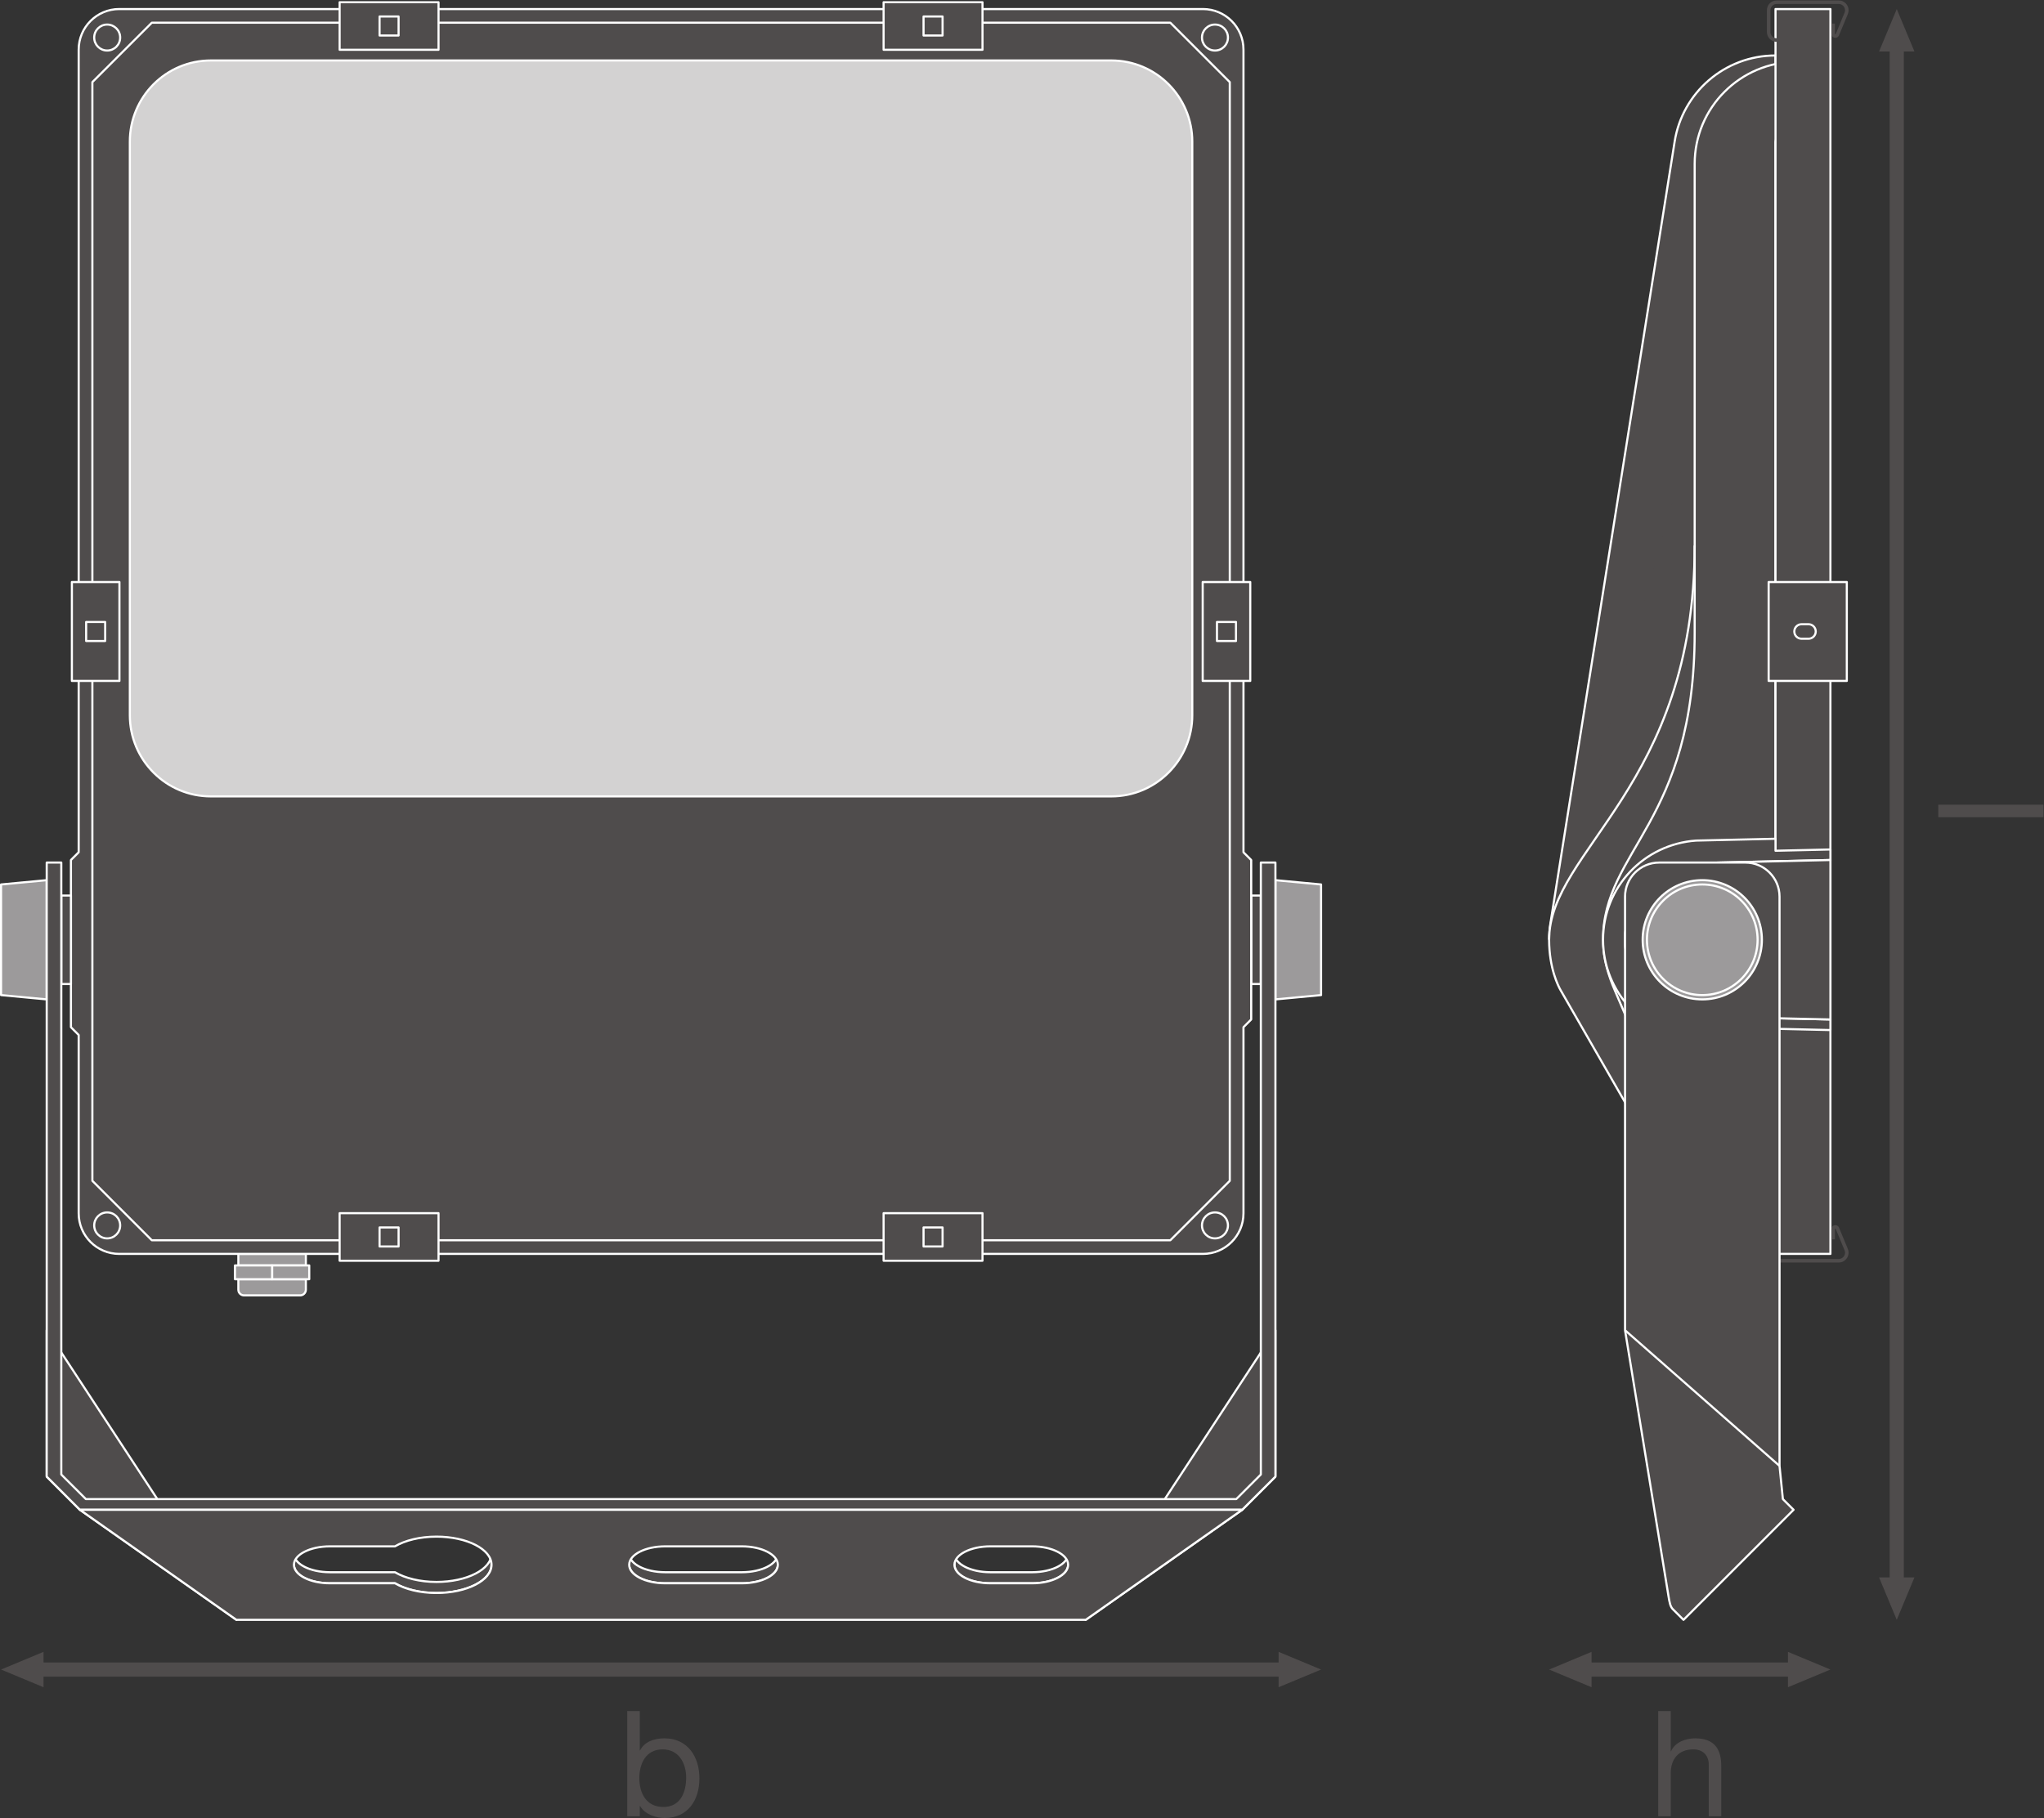 <?xml version="1.0" encoding="UTF-8" standalone="no"?>
<svg
   xmlns:dc="http://purl.org/dc/elements/1.1/"
   xmlns:cc="http://creativecommons.org/ns#"
   xmlns:rdf="http://www.w3.org/1999/02/22-rdf-syntax-ns#"
   xmlns:svg="http://www.w3.org/2000/svg"
   xmlns="http://www.w3.org/2000/svg"
   viewBox="0 0 545.533 485.307"
   height="485.307"
   width="545.533"
   xml:space="preserve"
   id="svg2"
   version="1.1"><rect x="0" y="0" width="545.533" height="485.307" fill="#333333" stroke="none"/><defs
     id="defs6" /><g
     transform="matrix(1.333,0,0,-1.333,0,485.307)"
     id="g10"><g
       transform="scale(0.1)"
       id="g12"><path
         id="path14"
         style="fill:#4f4c4c;fill-opacity:1;fill-rule:nonzero;stroke:none"
         d="M 87.156,261.879 2.125,297.309 87.156,332.738 Z" /><path
         id="path16"
         style="fill:#4f4c4c;fill-opacity:1;fill-rule:nonzero;stroke:none"
         d="m 2560.03,261.879 85.04,35.43 -85.04,35.429 z" /><path
         id="path18"
         style="fill:none;stroke:#4f4c4c;stroke-width:28.347;stroke-linecap:butt;stroke-linejoin:round;stroke-miterlimit:3.864;stroke-dasharray:none;stroke-opacity:1"
         d="M 2579.48,297.309 H 67.684" /><path
         id="path20"
         style="fill:#4f4c4c;fill-opacity:1;fill-rule:nonzero;stroke:none"
         d="m 3186.68,261.879 -85.03,35.43 85.03,35.429 z" /><path
         id="path22"
         style="fill:#4f4c4c;fill-opacity:1;fill-rule:nonzero;stroke:none"
         d="m 3579.85,261.879 85.04,35.43 -85.04,35.429 z" /><path
         id="path24"
         style="fill:none;stroke:#4f4c4c;stroke-width:28.347;stroke-linecap:butt;stroke-linejoin:round;stroke-miterlimit:3.864;stroke-dasharray:none;stroke-opacity:1"
         d="M 3599.3,297.309 H 3167.2" /><path
         id="path26"
         style="fill:#4f4c4c;fill-opacity:1;fill-rule:nonzero;stroke:none"
         d="m 3833.13,481.871 -35.43,-85.031 -35.43,85.031 h 70.86 v 0 0" /><path
         id="path28"
         style="fill:#4f4c4c;fill-opacity:1;fill-rule:nonzero;stroke:none"
         d="m 3833.13,3537.55 -35.43,85.04 -35.43,-85.04 h 70.86 v 0 0" /><path
         id="path30"
         style="fill:none;stroke:#4f4c4c;stroke-width:28.347;stroke-linecap:butt;stroke-linejoin:round;stroke-miterlimit:3.864;stroke-dasharray:none;stroke-opacity:1"
         d="M 3797.7,3557 V 462.391" /><path
         id="path32"
         style="fill:#4f4c4c;fill-opacity:1;fill-rule:nonzero;stroke:none"
         d="m 3554.95,1219.27 c 0,0 -127.57,0 -147.24,0 -19.67,0 -32.37,2.3 -41.27,17.76 l -241.82,420.81 c -4.53,7.87 -22.97,43.8 -22.97,100.92 0,10.75 0.83,21.31 2.44,31.6 l 248.85,1566.46 c 15.2,97.85 99.84,172.79 202.01,172.79 V 1219.27" /><path
         id="path34"
         style="fill:none;stroke:#ffffff;stroke-width:4.252;stroke-linecap:butt;stroke-linejoin:round;stroke-miterlimit:10;stroke-dasharray:none;stroke-opacity:1"
         d="m 3554.95,1219.27 c 0,0 -127.57,0 -147.24,0 -19.67,0 -32.37,2.3 -41.27,17.76 l -241.82,420.81 c -4.53,7.87 -22.97,43.8 -22.97,100.92 0,10.75 0.83,21.31 2.44,31.6 l 248.85,1566.46 c 15.2,97.85 99.84,172.79 202.01,172.79 z" /><path
         id="path36"
         style="fill:#4f4c4c;fill-opacity:1;fill-rule:nonzero;stroke:none"
         d="m 3597.56,3516.94 c -112.94,0 -204.46,-91.55 -204.46,-204.4 0,0 0,-510.33 0,-764.21 0,-482.37 -291.45,-609.32 -291.45,-789.57" /><path
         id="path38"
         style="fill:none;stroke:#ffffff;stroke-width:4.252;stroke-linecap:butt;stroke-linejoin:round;stroke-miterlimit:10;stroke-dasharray:none;stroke-opacity:1"
         d="m 3597.56,3516.94 c -112.94,0 -204.46,-91.55 -204.46,-204.4 0,0 0,-510.33 0,-764.21 0,-482.37 -291.45,-609.32 -291.45,-789.57" /><path
         id="path40"
         style="fill:#4f4c4c;fill-opacity:1;fill-rule:nonzero;stroke:none"
         d="M 3356.41,1197.58 H 3531 v 74.36 h -174.59 v -74.36" /><path
         id="path42"
         style="fill:none;stroke:#ffffff;stroke-width:4.252;stroke-linecap:butt;stroke-linejoin:round;stroke-miterlimit:10;stroke-dasharray:none;stroke-opacity:1"
         d="M 3356.41,1197.58 H 3531 v 74.36 h -174.59 z" /><path
         id="path44"
         style="fill:#4f4c4c;fill-opacity:1;fill-rule:nonzero;stroke:none"
         d="m 3664.89,1129.66 h -109.94 v 2492.93 h 109.94 V 1129.66" /><path
         id="path46"
         style="fill:none;stroke:#ffffff;stroke-width:4.252;stroke-linecap:butt;stroke-linejoin:round;stroke-miterlimit:10;stroke-dasharray:none;stroke-opacity:1"
         d="m 3664.89,1129.66 h -109.94 v 2492.93 h 109.94 z" /><path
         id="path48"
         style="fill:#4f4c4c;fill-opacity:1;fill-rule:nonzero;stroke:none"
         d="m 3511.31,1106.6 h -135.2 v 31.68 h 135.2 v -31.68" /><path
         id="path50"
         style="fill:none;stroke:#ffffff;stroke-width:4.252;stroke-linecap:butt;stroke-linejoin:round;stroke-miterlimit:10;stroke-dasharray:none;stroke-opacity:1"
         d="m 3511.31,1106.6 h -135.2 v 31.68 h 135.2 z" /><path
         id="path52"
         style="fill:#4f4c4c;fill-opacity:1;fill-rule:nonzero;stroke:none"
         d="m 3504.55,1138.28 h -121.68 v 31.69 h 121.68 v -31.69" /><path
         id="path54"
         style="fill:none;stroke:#ffffff;stroke-width:4.252;stroke-linecap:butt;stroke-linejoin:round;stroke-miterlimit:10;stroke-dasharray:none;stroke-opacity:1"
         d="m 3504.55,1138.28 h -121.68 v 31.69 h 121.68 z" /><path
         id="path56"
         style="fill:#4f4c4c;fill-opacity:1;fill-rule:nonzero;stroke:none"
         d="m 3511.31,1078.99 v -20.95 c 0,-6.3 -5.12,-11.42 -11.43,-11.42 h -112.34 c -6.31,0 -11.43,5.12 -11.43,11.42 v 20.95 h 135.2" /><path
         id="path58"
         style="fill:none;stroke:#ffffff;stroke-width:4.252;stroke-linecap:butt;stroke-linejoin:round;stroke-miterlimit:10;stroke-dasharray:none;stroke-opacity:1"
         d="m 3511.31,1078.99 v -20.95 c 0,-6.3 -5.12,-11.42 -11.43,-11.42 h -112.34 c -6.31,0 -11.43,5.12 -11.43,11.42 v 20.95 z" /><path
         id="path60"
         style="fill:#4f4c4c;fill-opacity:1;fill-rule:nonzero;stroke:none"
         d="m 3518.06,1106.6 h -74.35 v -27.61 h 74.35 v 27.61" /><path
         id="path62"
         style="fill:none;stroke:#ffffff;stroke-width:4.252;stroke-linecap:butt;stroke-linejoin:round;stroke-miterlimit:10;stroke-dasharray:none;stroke-opacity:1"
         d="m 3518.06,1106.6 h -74.35 v -27.61 h 74.35 z" /><path
         id="path64"
         style="fill:#4f4c4c;fill-opacity:1;fill-rule:nonzero;stroke:none"
         d="m 3369.36,1078.99 h 74.35 v 27.61 h -74.35 v -27.61" /><path
         id="path66"
         style="fill:none;stroke:#ffffff;stroke-width:4.252;stroke-linecap:butt;stroke-linejoin:round;stroke-miterlimit:10;stroke-dasharray:none;stroke-opacity:1"
         d="m 3369.36,1078.99 h 74.35 v 27.61 h -74.35 z" /><path
         id="path68"
         style="fill:#4f4c4c;fill-opacity:1;fill-rule:nonzero;stroke:none"
         d="m 3518.06,1197.58 h -74.35 v -27.61 h 74.35 v 27.61" /><path
         id="path70"
         style="fill:none;stroke:#ffffff;stroke-width:4.252;stroke-linecap:butt;stroke-linejoin:round;stroke-miterlimit:10;stroke-dasharray:none;stroke-opacity:1"
         d="m 3518.06,1197.58 h -74.35 v -27.61 h 74.35 z" /><path
         id="path72"
         style="fill:#4f4c4c;fill-opacity:1;fill-rule:nonzero;stroke:none"
         d="m 3369.36,1169.97 h 74.35 v 27.61 h -74.35 v -27.61" /><path
         id="path74"
         style="fill:none;stroke:#ffffff;stroke-width:4.252;stroke-linecap:butt;stroke-linejoin:round;stroke-miterlimit:10;stroke-dasharray:none;stroke-opacity:1"
         d="m 3369.36,1169.97 h 74.35 v 27.61 h -74.35 z" /><path
         id="path76"
         style="fill:#4f4c4c;fill-opacity:1;fill-rule:nonzero;stroke:none"
         d="m 3541.21,2475.14 v -198.03 h 156.49 v 198.03 h -156.49" /><path
         id="path78"
         style="fill:none;stroke:#ffffff;stroke-width:4.252;stroke-linecap:butt;stroke-linejoin:round;stroke-miterlimit:10;stroke-dasharray:none;stroke-opacity:1"
         d="m 3541.21,2475.14 v -198.03 h 156.49 v 198.03 z" /><path
         id="path80"
         style="fill:#4f4c4c;fill-opacity:1;fill-rule:nonzero;stroke:none"
         d="m 3620.94,2361.58 c 8.03,0 14.56,6.51 14.56,14.55 0,8.03 -6.53,14.52 -14.56,14.52 h -13.8 c -8.03,0 -14.55,-6.49 -14.55,-14.52 0,-8.04 6.52,-14.55 14.55,-14.55 h 13.8" /><path
         id="path82"
         style="fill:none;stroke:#ffffff;stroke-width:4.252;stroke-linecap:butt;stroke-linejoin:round;stroke-miterlimit:10;stroke-dasharray:none;stroke-opacity:1"
         d="m 3620.94,2361.58 c 8.03,0 14.56,6.51 14.56,14.55 0,8.03 -6.53,14.52 -14.56,14.52 h -13.8 c -8.03,0 -14.55,-6.49 -14.55,-14.52 0,-8.04 6.52,-14.55 14.55,-14.55 z" /><path
         id="path84"
         style="fill:none;stroke:#4f4c4c;stroke-width:7.087;stroke-linecap:butt;stroke-linejoin:round;stroke-miterlimit:3.864;stroke-dasharray:none;stroke-opacity:1"
         d="m 3557.39,3560.46 c -8.93,0 -16.18,7.27 -16.18,16.19 v 43.47 c 0,8.93 7.25,16.19 16.18,16.19 h 124.13 c 8.93,0 16.18,-7.26 16.18,-16.19 0,-2.23 -0.45,-4.37 -1.28,-6.31 l -17.67,-42.66 c -0.21,-0.51 -0.53,-0.98 -0.92,-1.4 -0.42,-0.39 -0.89,-0.71 -1.4,-0.92 -0.53,-0.21 -1.1,-0.33 -1.7,-0.33 -2.44,0 -4.4,1.96 -4.4,4.34 v 20.57" /><path
         id="path86"
         style="fill:none;stroke:#4f4c4c;stroke-width:7.087;stroke-linecap:butt;stroke-linejoin:round;stroke-miterlimit:3.864;stroke-dasharray:none;stroke-opacity:1"
         d="m 3557.39,1191.78 c -8.93,0 -16.18,-7.26 -16.18,-16.18 v -43.47 c 0,-8.92 7.25,-16.19 16.18,-16.19 h 124.13 c 8.93,0 16.18,7.27 16.18,16.19 0,2.23 -0.45,4.37 -1.28,6.31 l -17.67,42.66 c -0.21,0.5 -0.53,0.98 -0.92,1.4 -0.42,0.38 -0.89,0.72 -1.4,0.92 -0.53,0.21 -1.1,0.32 -1.7,0.32 -2.44,0 -4.4,-1.95 -4.4,-4.33 v -20.57" /><path
         id="path88"
         style="fill:#4f4c4c;fill-opacity:1;fill-rule:nonzero;stroke:none"
         d="m 3554.95,1276.37 c 0,0 -117.04,8.62 -142.18,10.15 -25.15,1.54 -34.28,30.48 -34.28,30.48 l -145.34,340.55 c -11.86,27.79 -23.5,62.18 -23.5,101.21 0,180.25 183.45,234.21 183.45,615.04 v 174.53" /><path
         id="path90"
         style="fill:none;stroke:#ffffff;stroke-width:4.252;stroke-linecap:butt;stroke-linejoin:round;stroke-miterlimit:10;stroke-dasharray:none;stroke-opacity:1"
         d="m 3554.95,1276.37 c 0,0 -117.04,8.62 -142.18,10.15 -25.15,1.54 -34.28,30.48 -34.28,30.48 l -145.34,340.55 c -11.86,27.79 -23.5,62.18 -23.5,101.21 0,180.25 183.45,234.21 183.45,615.04 v 174.53" /><path
         id="path92"
         style="fill:#4f4c4c;fill-opacity:1;fill-rule:nonzero;stroke:none"
         d="m 3664.89,1599.15 v -21.22 l -109.94,2.53 v -23.91 l -159.14,3.66 v -0.1 c -103.9,7.3 -186.16,92.95 -186.16,198.69 0,105.62 82.26,191.24 186.16,198.57 l 159.14,3.65 v -24.01 l 109.94,2.53 v -21.09 l -267.32,-6.16 c -80.31,-5.66 -143.89,-71.86 -143.89,-153.49 0,-81.73 63.58,-147.93 143.89,-153.55 l 267.32,-6.1" /><path
         id="path94"
         style="fill:none;stroke:#ffffff;stroke-width:4.252;stroke-linecap:butt;stroke-linejoin:round;stroke-miterlimit:10;stroke-dasharray:none;stroke-opacity:1"
         d="m 3664.89,1599.15 v -21.22 l -109.94,2.53 v -23.91 l -159.14,3.66 v -0.1 c -103.9,7.3 -186.16,92.95 -186.16,198.69 0,105.62 82.26,191.24 186.16,198.57 l 159.14,3.65 v -24.01 l 109.94,2.53 v -21.09 l -267.32,-6.16 c -80.31,-5.66 -143.89,-71.86 -143.89,-153.49 0,-81.73 63.58,-147.93 143.89,-153.55 z" /><path
         id="path96"
         style="fill:#4f4c4c;fill-opacity:1;fill-rule:nonzero;stroke:none"
         d="m 3664.89,1918.45 -267.32,-6.16 c -80.31,-5.66 -143.89,-71.86 -143.89,-153.49 0,-81.73 63.58,-147.93 143.89,-153.55 l 267.32,-6.1 v 319.3" /><path
         id="path98"
         style="fill:none;stroke:#ffffff;stroke-width:4.252;stroke-linecap:butt;stroke-linejoin:round;stroke-miterlimit:10;stroke-dasharray:none;stroke-opacity:1"
         d="m 3664.89,1918.45 -267.32,-6.16 c -80.31,-5.66 -143.89,-71.86 -143.89,-153.49 0,-81.73 63.58,-147.93 143.89,-153.55 l 267.32,-6.1 z" /><path
         id="path100"
         style="fill:#4f4c4c;fill-opacity:1;fill-rule:nonzero;stroke:none"
         d="m 3569.71,638.66 21.42,-21.422 -220.4,-220.398 c 0,0 -16.19,16.18 -21.43,21.41 -5.23,5.238 -6.66,14.281 -8.56,25.711 -1.91,11.418 -87.06,532.828 -87.06,532.828 v 868.321 c 0,37.67 30.58,68.25 68.31,68.25 h 172.68 c 37.73,0 68.32,-30.58 68.32,-68.25 V 705.129 l 6.72,-66.469" /><path
         id="path102"
         style="fill:none;stroke:#ffffff;stroke-width:4.252;stroke-linecap:butt;stroke-linejoin:round;stroke-miterlimit:10;stroke-dasharray:none;stroke-opacity:1"
         d="m 3569.71,638.66 21.42,-21.422 -220.4,-220.398 c 0,0 -16.19,16.18 -21.43,21.41 -5.23,5.238 -6.66,14.281 -8.56,25.711 -1.91,11.418 -87.06,532.828 -87.06,532.828 v 868.321 c 0,37.67 30.58,68.25 68.31,68.25 h 172.68 c 37.73,0 68.32,-30.58 68.32,-68.25 V 705.129 Z" /><path
         id="path104"
         style="fill:#9c9a9b;fill-opacity:1;fill-rule:nonzero;stroke:none"
         d="m 3288.94,1758.76 c 0,-65.98 53.43,-119.42 119.4,-119.42 65.9,0 119.33,53.44 119.33,119.42 0,65.91 -53.43,119.34 -119.33,119.34 -65.97,0 -119.4,-53.43 -119.4,-119.34" /><path
         id="path106"
         style="fill:none;stroke:#ffffff;stroke-width:4.252;stroke-linecap:butt;stroke-linejoin:round;stroke-miterlimit:10;stroke-dasharray:none;stroke-opacity:1"
         d="m 3288.94,1758.76 c 0,-65.98 53.43,-119.42 119.4,-119.42 65.9,0 119.33,53.44 119.33,119.42 0,65.91 -53.43,119.34 -119.33,119.34 -65.97,0 -119.4,-53.43 -119.4,-119.34 z" /><path
         id="path108"
         style="fill:#9c9a9b;fill-opacity:1;fill-rule:nonzero;stroke:none"
         d="m 3297.54,1758.76 c 0,-61.22 49.6,-110.82 110.8,-110.82 61.13,0 110.73,49.6 110.73,110.82 0,61.15 -49.6,110.74 -110.73,110.74 -61.2,0 -110.8,-49.59 -110.8,-110.74" /><path
         id="path110"
         style="fill:none;stroke:#ffffff;stroke-width:4.252;stroke-linecap:butt;stroke-linejoin:round;stroke-miterlimit:10;stroke-dasharray:none;stroke-opacity:1"
         d="m 3297.54,1758.76 c 0,-61.22 49.6,-110.82 110.8,-110.82 61.13,0 110.73,49.6 110.73,110.82 0,61.15 -49.6,110.74 -110.73,110.74 -61.2,0 -110.8,-49.59 -110.8,-110.74 z" /><path
         id="path112"
         style="fill:#4f4c4c;fill-opacity:1;fill-rule:nonzero;stroke:none"
         d="m 3253.68,976.789 309.31,-271.66" /><path
         id="path114"
         style="fill:none;stroke:#ffffff;stroke-width:4.252;stroke-linecap:butt;stroke-linejoin:round;stroke-miterlimit:10;stroke-dasharray:none;stroke-opacity:1"
         d="m 3253.68,976.789 309.31,-271.66" /><path
         id="path116"
         style="fill:#4f4c4c;fill-opacity:1;fill-rule:nonzero;stroke:none"
         d="m 2505.17,1847.31 v -177.2 h 19.31 v 177.2 h -19.31" /><path
         id="path118"
         style="fill:none;stroke:#ffffff;stroke-width:4.252;stroke-linecap:butt;stroke-linejoin:round;stroke-miterlimit:10;stroke-dasharray:none;stroke-opacity:1"
         d="m 2505.17,1847.31 v -177.2 h 19.31 v 177.2 z" /><path
         id="path120"
         style="fill:#9c9a9b;fill-opacity:1;fill-rule:nonzero;stroke:none"
         d="M 612.398,1106.6 H 477.211 v 23.06 h 135.187 v -23.06" /><path
         id="path122"
         style="fill:none;stroke:#ffffff;stroke-width:4.252;stroke-linecap:butt;stroke-linejoin:round;stroke-miterlimit:10;stroke-dasharray:none;stroke-opacity:1"
         d="M 612.398,1106.6 H 477.211 v 23.06 h 135.187 z" /><path
         id="path124"
         style="fill:#4f4c4c;fill-opacity:1;fill-rule:nonzero;stroke:none"
         d="m 2505.17,1918.45 -15.47,15.47 v 1607.42 c 0,44.86 -36.38,81.25 -81.26,81.25 H 238.773 c -44.863,0 -81.25,-36.39 -81.25,-81.25 V 1933.95 l -15.503,-15.5 v -334.86 l 15.503,-15.5 v -357.18 c 0,-44.86 36.387,-81.25 81.25,-81.25 H 2408.44 c 44.88,0 81.26,36.39 81.26,81.25 v 372.76 l 15.47,15.48 v 319.3" /><path
         id="path126"
         style="fill:none;stroke:#ffffff;stroke-width:4.252;stroke-linecap:butt;stroke-linejoin:round;stroke-miterlimit:10;stroke-dasharray:none;stroke-opacity:1"
         d="m 2505.17,1918.45 -15.47,15.47 v 1607.42 c 0,44.86 -36.38,81.25 -81.26,81.25 H 238.773 c -44.863,0 -81.25,-36.39 -81.25,-81.25 V 1933.95 l -15.503,-15.5 v -334.86 l 15.503,-15.5 v -357.18 c 0,-44.86 36.387,-81.25 81.25,-81.25 H 2408.44 c 44.88,0 81.26,36.39 81.26,81.25 v 372.76 l 15.47,15.48 z" /><path
         id="path128"
         style="fill:#4f4c4c;fill-opacity:1;fill-rule:nonzero;stroke:none"
         d="m 240.59,3565.53 c 0,14.34 -11.637,26 -26.031,26 -14.34,0 -25.95,-11.66 -25.95,-26 0,-14.4 11.61,-26.01 25.95,-26.01 14.394,0 26.031,11.61 26.031,26.01" /><path
         id="path130"
         style="fill:none;stroke:#ffffff;stroke-width:4.252;stroke-linecap:butt;stroke-linejoin:round;stroke-miterlimit:10;stroke-dasharray:none;stroke-opacity:1"
         d="m 240.59,3565.53 c 0,14.34 -11.637,26 -26.031,26 -14.34,0 -25.95,-11.66 -25.95,-26 0,-14.4 11.61,-26.01 25.95,-26.01 14.394,0 26.031,11.61 26.031,26.01 z" /><path
         id="path132"
         style="fill:#4f4c4c;fill-opacity:1;fill-rule:nonzero;stroke:none"
         d="m 2406.63,3565.53 c 0,14.34 11.64,26 26.03,26 14.35,0 25.95,-11.66 25.95,-26 0,-14.4 -11.6,-26.01 -25.95,-26.01 -14.39,0 -26.03,11.61 -26.03,26.01" /><path
         id="path134"
         style="fill:none;stroke:#ffffff;stroke-width:4.252;stroke-linecap:butt;stroke-linejoin:round;stroke-miterlimit:10;stroke-dasharray:none;stroke-opacity:1"
         d="m 2406.63,3565.53 c 0,14.34 11.64,26 26.03,26 14.35,0 25.95,-11.66 25.95,-26 0,-14.4 -11.6,-26.01 -25.95,-26.01 -14.39,0 -26.03,11.61 -26.03,26.01 z" /><path
         id="path136"
         style="fill:#4f4c4c;fill-opacity:1;fill-rule:nonzero;stroke:none"
         d="m 240.59,1186.72 c 0,-14.33 -11.637,-25.99 -26.031,-25.99 -14.34,0 -25.95,11.66 -25.95,25.99 0,14.41 11.61,26.01 25.95,26.01 14.394,0 26.031,-11.6 26.031,-26.01" /><path
         id="path138"
         style="fill:none;stroke:#ffffff;stroke-width:4.252;stroke-linecap:butt;stroke-linejoin:round;stroke-miterlimit:10;stroke-dasharray:none;stroke-opacity:1"
         d="m 240.59,1186.72 c 0,-14.33 -11.637,-25.99 -26.031,-25.99 -14.34,0 -25.95,11.66 -25.95,25.99 0,14.41 11.61,26.01 25.95,26.01 14.394,0 26.031,-11.6 26.031,-26.01 z" /><path
         id="path140"
         style="fill:#4f4c4c;fill-opacity:1;fill-rule:nonzero;stroke:none"
         d="m 2406.63,1186.72 c 0,-14.33 11.64,-25.99 26.03,-25.99 14.35,0 25.95,11.66 25.95,25.99 0,14.41 -11.6,26.01 -25.95,26.01 -14.39,0 -26.03,-11.6 -26.03,-26.01" /><path
         id="path142"
         style="fill:none;stroke:#ffffff;stroke-width:4.252;stroke-linecap:butt;stroke-linejoin:round;stroke-miterlimit:10;stroke-dasharray:none;stroke-opacity:1"
         d="m 2406.63,1186.72 c 0,-14.33 11.64,-25.99 26.03,-25.99 14.35,0 25.95,11.66 25.95,25.99 0,14.41 -11.6,26.01 -25.95,26.01 -14.39,0 -26.03,-11.6 -26.03,-26.01 z" /><path
         id="path144"
         style="fill:#4f4c4c;fill-opacity:1;fill-rule:nonzero;stroke:none"
         d="M 184.953,1275.98 303.934,1157.03 H 2343.29 l 118.98,118.95 v 2200.29 l -118.98,118.95 H 303.934 L 184.953,3476.27 V 1275.98" /><path
         id="path146"
         style="fill:none;stroke:#ffffff;stroke-width:4.252;stroke-linecap:butt;stroke-linejoin:round;stroke-miterlimit:10;stroke-dasharray:none;stroke-opacity:1"
         d="M 184.953,1275.98 303.934,1157.03 H 2343.29 l 118.98,118.95 v 2200.29 l -118.98,118.95 H 303.934 L 184.953,3476.27 Z" /><path
         id="path148"
         style="fill:#4f4c4c;fill-opacity:1;fill-rule:nonzero;stroke:none"
         d="M 878.031,3541.04 H 680 v 95.2 h 198.031 v -95.2" /><path
         id="path150"
         style="fill:none;stroke:#ffffff;stroke-width:4.252;stroke-linecap:butt;stroke-linejoin:round;stroke-miterlimit:10;stroke-dasharray:none;stroke-opacity:1"
         d="M 878.031,3541.04 H 680 v 95.2 h 198.031 z" /><path
         id="path152"
         style="fill:#4f4c4c;fill-opacity:1;fill-rule:nonzero;stroke:none"
         d="m 798.055,3569.6 h -38.082 v 38.08 h 38.082 v -38.08" /><path
         id="path154"
         style="fill:none;stroke:#ffffff;stroke-width:4.252;stroke-linecap:butt;stroke-linejoin:round;stroke-miterlimit:10;stroke-dasharray:none;stroke-opacity:1"
         d="m 798.055,3569.6 h -38.082 v 38.08 h 38.082 z" /><path
         id="path156"
         style="fill:#4f4c4c;fill-opacity:1;fill-rule:nonzero;stroke:none"
         d="m 239.133,2475.14 v -198.03 h -95.211 v 198.03 h 95.211" /><path
         id="path158"
         style="fill:none;stroke:#ffffff;stroke-width:4.252;stroke-linecap:butt;stroke-linejoin:round;stroke-miterlimit:10;stroke-dasharray:none;stroke-opacity:1"
         d="m 239.133,2475.14 v -198.03 h -95.211 v 198.03 z" /><path
         id="path160"
         style="fill:#4f4c4c;fill-opacity:1;fill-rule:nonzero;stroke:none"
         d="m 210.57,2395.17 v -38.09 h -38.082 v 38.09 h 38.082" /><path
         id="path162"
         style="fill:none;stroke:#ffffff;stroke-width:4.252;stroke-linecap:butt;stroke-linejoin:round;stroke-miterlimit:10;stroke-dasharray:none;stroke-opacity:1"
         d="m 210.57,2395.17 v -38.09 h -38.082 v 38.09 z" /><path
         id="path164"
         style="fill:#4f4c4c;fill-opacity:1;fill-rule:nonzero;stroke:none"
         d="m 2408.06,2475.14 v -198.03 h 95.21 v 198.03 h -95.21" /><path
         id="path166"
         style="fill:none;stroke:#ffffff;stroke-width:4.252;stroke-linecap:butt;stroke-linejoin:round;stroke-miterlimit:10;stroke-dasharray:none;stroke-opacity:1"
         d="m 2408.06,2475.14 v -198.03 h 95.21 v 198.03 z" /><path
         id="path168"
         style="fill:#4f4c4c;fill-opacity:1;fill-rule:nonzero;stroke:none"
         d="m 2436.62,2395.17 v -38.09 h 38.08 v 38.09 h -38.08" /><path
         id="path170"
         style="fill:none;stroke:#ffffff;stroke-width:4.252;stroke-linecap:butt;stroke-linejoin:round;stroke-miterlimit:10;stroke-dasharray:none;stroke-opacity:1"
         d="m 2436.62,2395.17 v -38.09 h 38.08 v 38.09 z" /><path
         id="path172"
         style="fill:#4f4c4c;fill-opacity:1;fill-rule:nonzero;stroke:none"
         d="m 1769.16,3541.04 h 198.03 v 95.2 h -198.03 v -95.2" /><path
         id="path174"
         style="fill:none;stroke:#ffffff;stroke-width:4.252;stroke-linecap:butt;stroke-linejoin:round;stroke-miterlimit:10;stroke-dasharray:none;stroke-opacity:1"
         d="m 1769.16,3541.04 h 198.03 v 95.2 h -198.03 z" /><path
         id="path176"
         style="fill:#4f4c4c;fill-opacity:1;fill-rule:nonzero;stroke:none"
         d="m 1849.14,3569.6 h 38.08 v 38.08 h -38.08 v -38.08" /><path
         id="path178"
         style="fill:none;stroke:#ffffff;stroke-width:4.252;stroke-linecap:butt;stroke-linejoin:round;stroke-miterlimit:10;stroke-dasharray:none;stroke-opacity:1"
         d="m 1849.14,3569.6 h 38.08 v 38.08 h -38.08 z" /><path
         id="path180"
         style="fill:#4f4c4c;fill-opacity:1;fill-rule:nonzero;stroke:none"
         d="M 878.031,1211.21 H 680 V 1116 h 198.031 v 95.21" /><path
         id="path182"
         style="fill:none;stroke:#ffffff;stroke-width:4.252;stroke-linecap:butt;stroke-linejoin:round;stroke-miterlimit:10;stroke-dasharray:none;stroke-opacity:1"
         d="M 878.031,1211.21 H 680 V 1116 h 198.031 z" /><path
         id="path184"
         style="fill:#4f4c4c;fill-opacity:1;fill-rule:nonzero;stroke:none"
         d="m 798.055,1182.65 h -38.082 v -38.09 h 38.082 v 38.09" /><path
         id="path186"
         style="fill:none;stroke:#ffffff;stroke-width:4.252;stroke-linecap:butt;stroke-linejoin:round;stroke-miterlimit:10;stroke-dasharray:none;stroke-opacity:1"
         d="m 798.055,1182.65 h -38.082 v -38.09 h 38.082 z" /><path
         id="path188"
         style="fill:#4f4c4c;fill-opacity:1;fill-rule:nonzero;stroke:none"
         d="m 1769.16,1211.21 h 198.03 V 1116 h -198.03 v 95.21" /><path
         id="path190"
         style="fill:none;stroke:#ffffff;stroke-width:4.252;stroke-linecap:butt;stroke-linejoin:round;stroke-miterlimit:10;stroke-dasharray:none;stroke-opacity:1"
         d="m 1769.16,1211.21 h 198.03 V 1116 h -198.03 z" /><path
         id="path192"
         style="fill:#4f4c4c;fill-opacity:1;fill-rule:nonzero;stroke:none"
         d="m 1849.14,1182.65 h 38.08 v -38.09 h -38.08 v 38.09" /><path
         id="path194"
         style="fill:none;stroke:#ffffff;stroke-width:4.252;stroke-linecap:butt;stroke-linejoin:round;stroke-miterlimit:10;stroke-dasharray:none;stroke-opacity:1"
         d="m 1849.14,1182.65 h 38.08 v -38.09 h -38.08 z" /><path
         id="path196"
         style="fill:#9c9a9b;fill-opacity:1;fill-rule:nonzero;stroke:none"
         d="m 612.398,1078.99 v -20.95 c 0,-6.3 -5.117,-11.42 -11.418,-11.42 H 488.637 c -6.317,0 -11.426,5.12 -11.426,11.42 v 20.95 h 135.187" /><path
         id="path198"
         style="fill:none;stroke:#ffffff;stroke-width:4.252;stroke-linecap:butt;stroke-linejoin:round;stroke-miterlimit:10;stroke-dasharray:none;stroke-opacity:1"
         d="m 612.398,1078.99 v -20.95 c 0,-6.3 -5.117,-11.42 -11.418,-11.42 H 488.637 c -6.317,0 -11.426,5.12 -11.426,11.42 v 20.95 z" /><path
         id="path200"
         style="fill:#9c9a9b;fill-opacity:1;fill-rule:nonzero;stroke:none"
         d="m 619.152,1106.6 h -74.351 v -27.61 h 74.351 v 27.61" /><path
         id="path202"
         style="fill:none;stroke:#ffffff;stroke-width:4.252;stroke-linecap:butt;stroke-linejoin:round;stroke-miterlimit:10;stroke-dasharray:none;stroke-opacity:1"
         d="m 619.152,1106.6 h -74.351 v -27.61 h 74.351 z" /><path
         id="path204"
         style="fill:#9c9a9b;fill-opacity:1;fill-rule:nonzero;stroke:none"
         d="m 470.453,1078.99 h 74.348 v 27.61 h -74.348 v -27.61" /><path
         id="path206"
         style="fill:none;stroke:#ffffff;stroke-width:4.252;stroke-linecap:butt;stroke-linejoin:round;stroke-miterlimit:10;stroke-dasharray:none;stroke-opacity:1"
         d="m 470.453,1078.99 h 74.348 v 27.61 h -74.348 z" /><path
         id="path208"
         style="fill:#9c9a9b;fill-opacity:1;fill-rule:nonzero;stroke:none"
         d="m 2553.67,1878.1 v -238.76 l 91.4,8.63 v 221.51 l -91.4,8.62" /><path
         id="path210"
         style="fill:none;stroke:#ffffff;stroke-width:4.252;stroke-linecap:butt;stroke-linejoin:round;stroke-miterlimit:10;stroke-dasharray:none;stroke-opacity:1"
         d="m 2553.67,1878.1 v -238.76 l 91.4,8.63 v 221.51 z" /><path
         id="path212"
         style="fill:#4f4c4c;fill-opacity:1;fill-rule:nonzero;stroke:none"
         d="m 142.02,1847.31 v -177.2 h -19.309 v 177.2 h 19.309" /><path
         id="path214"
         style="fill:none;stroke:#ffffff;stroke-width:4.252;stroke-linecap:butt;stroke-linejoin:round;stroke-miterlimit:10;stroke-dasharray:none;stroke-opacity:1"
         d="m 142.02,1847.31 v -177.2 h -19.309 v 177.2 z" /><path
         id="path216"
         style="fill:#9c9a9b;fill-opacity:1;fill-rule:nonzero;stroke:none"
         d="m 93.523,1878.1 v -238.76 l -91.398,8.63 v 221.51 l 91.398,8.62" /><path
         id="path218"
         style="fill:none;stroke:#ffffff;stroke-width:4.252;stroke-linecap:butt;stroke-linejoin:round;stroke-miterlimit:10;stroke-dasharray:none;stroke-opacity:1"
         d="m 93.523,1878.1 v -238.76 l -91.398,8.63 v 221.51 z" /><path
         id="path220"
         style="fill:#4f4c4c;fill-opacity:1;fill-rule:nonzero;stroke:none"
         d="m 2487.17,617.238 66.5,66.461 v 293.09 L 2173.8,396.84 2487.17,617.238" /><path
         id="path222"
         style="fill:none;stroke:#ffffff;stroke-width:4.252;stroke-linecap:butt;stroke-linejoin:round;stroke-miterlimit:10;stroke-dasharray:none;stroke-opacity:1"
         d="m 2487.17,617.238 66.5,66.461 v 293.09 L 2173.8,396.84 Z" /><path
         id="path224"
         style="fill:#4f4c4c;fill-opacity:1;fill-rule:nonzero;stroke:none"
         d="m 160.016,617.238 -66.493,66.461 v 293.09 L 473.402,396.84 160.016,617.238" /><path
         id="path226"
         style="fill:none;stroke:#ffffff;stroke-width:4.252;stroke-linecap:butt;stroke-linejoin:round;stroke-miterlimit:10;stroke-dasharray:none;stroke-opacity:1"
         d="m 160.016,617.238 -66.493,66.461 v 293.09 L 473.402,396.84 Z" /><path
         id="path228"
         style="fill:#4f4c4c;fill-opacity:1;fill-rule:nonzero;stroke:none"
         d="M 160.016,617.238 93.523,683.699 V 1913.36 H 122.711 V 687.859 L 171.949,638.66 H 2475.24 l 49.24,49.199 V 1913.36 h 29.19 V 683.699 l -66.5,-66.461 H 160.016" /><path
         id="path230"
         style="fill:none;stroke:#ffffff;stroke-width:4.252;stroke-linecap:butt;stroke-linejoin:round;stroke-miterlimit:10;stroke-dasharray:none;stroke-opacity:1"
         d="M 160.016,617.238 93.523,683.699 V 1913.36 H 122.711 V 687.859 L 171.949,638.66 H 2475.24 l 49.24,49.199 V 1913.36 h 29.19 V 683.699 l -66.5,-66.461 z" /><path
         id="path232"
         style="fill:#d3d2d2;fill-opacity:1;fill-rule:nonzero;stroke:none"
         d="m 259.961,2208.47 c 0,-89.7 72.59,-162.59 162.176,-162.59 H 2225.06 c 89.55,0 162.14,72.89 162.14,162.59 v 1148.55 c 0,89.71 -72.59,162.6 -162.14,162.6 H 422.137 c -89.586,0 -162.176,-72.89 -162.176,-162.6 V 2208.47" /><path
         id="path234"
         style="fill:none;stroke:#ffffff;stroke-width:4.252;stroke-linecap:butt;stroke-linejoin:round;stroke-miterlimit:10;stroke-dasharray:none;stroke-opacity:1"
         d="m 259.961,2208.47 c 0,-89.7 72.59,-162.59 162.176,-162.59 H 2225.06 c 89.55,0 162.14,72.89 162.14,162.59 v 1148.55 c 0,89.71 -72.59,162.6 -162.14,162.6 H 422.137 c -89.586,0 -162.176,-72.89 -162.176,-162.6 z" /><path
         id="path236"
         style="fill:#4f4c4c;fill-opacity:1;fill-rule:nonzero;stroke:none"
         d="m 1557.41,507.039 c 0,-20.359 -32.31,-36.98 -72.24,-36.98 H 1332 c -39.93,0 -72.24,16.621 -72.24,36.98 v 22.109 c 0,-20.359 32.31,-36.98 72.24,-36.98 h 153.17 c 39.93,0 72.24,16.621 72.24,36.98 v -22.109" /><path
         id="path238"
         style="fill:none;stroke:#ffffff;stroke-width:4.252;stroke-linecap:butt;stroke-linejoin:round;stroke-miterlimit:10;stroke-dasharray:none;stroke-opacity:1"
         d="m 1557.41,507.039 c 0,-20.359 -32.31,-36.98 -72.24,-36.98 H 1332 c -39.93,0 -72.24,16.621 -72.24,36.98 v 22.109 c 0,-20.359 32.31,-36.98 72.24,-36.98 h 153.17 c 39.93,0 72.24,16.621 72.24,36.98 z" /><path
         id="path240"
         style="fill:#4f4c4c;fill-opacity:1;fill-rule:nonzero;stroke:none"
         d="m 588.523,529.148 c 0,-20.359 32.305,-36.98 72.235,-36.98 h 130.101 c 20.2,-11.879 49.871,-19.438 83.071,-19.438 60.925,0 110.222,25.348 110.222,56.43 v -22.121 c 0,-31.07 -49.297,-56.418 -110.222,-56.418 -33.2,0 -62.871,7.559 -83.071,19.438 H 660.758 c -39.93,0 -72.235,16.613 -72.235,36.98" /><path
         id="path242"
         style="fill:none;stroke:#ffffff;stroke-width:4.252;stroke-linecap:butt;stroke-linejoin:round;stroke-miterlimit:10;stroke-dasharray:none;stroke-opacity:1"
         d="m 588.523,529.148 c 0,-20.359 32.305,-36.98 72.235,-36.98 h 130.101 c 20.2,-11.879 49.871,-19.438 83.071,-19.438 60.925,0 110.222,25.348 110.222,56.43 v -22.121 c 0,-31.07 -49.297,-56.418 -110.222,-56.418 -33.2,0 -62.871,7.559 -83.071,19.438 H 660.758 c -39.93,0 -72.235,16.613 -72.235,36.98" /><path
         id="path244"
         style="fill:#4f4c4c;fill-opacity:1;fill-rule:nonzero;stroke:none"
         d="m 2138.64,507.039 c 0,-20.359 -32.31,-36.98 -72.24,-36.98 h -83.17 c -39.93,0 -72.24,16.621 -72.24,36.98 v 22.109 c 0,-20.359 32.31,-36.98 72.24,-36.98 h 83.17 c 39.93,0 72.24,16.621 72.24,36.98 v -22.109" /><path
         id="path246"
         style="fill:none;stroke:#ffffff;stroke-width:4.252;stroke-linecap:butt;stroke-linejoin:round;stroke-miterlimit:10;stroke-dasharray:none;stroke-opacity:1"
         d="m 2138.64,507.039 c 0,-20.359 -32.31,-36.98 -72.24,-36.98 h -83.17 c -39.93,0 -72.24,16.621 -72.24,36.98 v 22.109 c 0,-20.359 32.31,-36.98 72.24,-36.98 h 83.17 c 39.93,0 72.24,16.621 72.24,36.98 z" /><path
         id="path248"
         style="fill:#4f4c4c;fill-opacity:1;fill-rule:nonzero;stroke:none"
         d="m 2066.4,470.059 h -83.17 c -39.93,0 -72.24,16.621 -72.24,36.98 0,20.422 32.31,36.981 72.24,36.981 h 83.17 c 39.93,0 72.24,-16.559 72.24,-36.981 0,-20.359 -32.31,-36.98 -72.24,-36.98 z m -581.21,0 h -153.18 c -39.93,0 -72.24,16.621 -72.24,36.98 0,20.422 32.31,36.981 72.24,36.981 h 153.18 c 39.92,0 72.23,-16.559 72.23,-36.981 0,-20.359 -32.31,-36.98 -72.23,-36.98 z M 873.934,450.621 c -33.2,0 -62.871,7.559 -83.071,19.438 H 660.758 c -39.926,0 -72.235,16.621 -72.235,36.98 0,20.422 32.309,36.981 72.235,36.981 h 130.039 c 20.199,11.89 49.902,19.441 83.137,19.441 60.921,0 110.218,-25.262 110.218,-56.422 0,-31.07 -49.297,-56.418 -110.218,-56.418 z M 160.016,617.238 473.402,396.84 H 2173.8 l 313.37,220.398 H 160.016" /><path
         id="path250"
         style="fill:none;stroke:#ffffff;stroke-width:4.252;stroke-linecap:butt;stroke-linejoin:round;stroke-miterlimit:10;stroke-dasharray:none;stroke-opacity:1"
         d="m 2066.4,470.059 h -83.17 c -39.93,0 -72.24,16.621 -72.24,36.98 0,20.422 32.31,36.981 72.24,36.981 h 83.17 c 39.93,0 72.24,-16.559 72.24,-36.981 0,-20.359 -32.31,-36.98 -72.24,-36.98 z m -581.21,0 h -153.18 c -39.93,0 -72.24,16.621 -72.24,36.98 0,20.422 32.31,36.981 72.24,36.981 h 153.18 c 39.92,0 72.23,-16.559 72.23,-36.981 0,-20.359 -32.31,-36.98 -72.23,-36.98 z M 873.934,450.621 c -33.2,0 -62.871,7.559 -83.071,19.438 H 660.758 c -39.926,0 -72.235,16.621 -72.235,36.98 0,20.422 32.309,36.981 72.235,36.981 h 130.039 c 20.199,11.89 49.902,19.441 83.137,19.441 60.921,0 110.218,-25.262 110.218,-56.422 0,-31.07 -49.297,-56.418 -110.218,-56.418 z M 160.016,617.238 473.402,396.84 H 2173.8 l 313.37,220.398 z" /><path
         id="path252"
         style="fill:#4f4c4c;fill-opacity:1;fill-rule:nonzero;stroke:none"
         d="m 1326.67,137.441 c -33.92,0 -46.6,-29.203 -46.6,-57.523 0,-29.777 13.56,-57.809 48.07,-57.809 34.22,0 45.72,29.199 45.72,58.992 0,28.609 -14.75,56.339 -47.19,56.339 z m -70.79,76.68 h 25.07 v -78.75 h 0.59 c 8.26,16.82 27.43,24.18 48.67,24.18 46.89,0 70.19,-37.141 70.19,-80.211 C 1400.4,35.98 1377.4,0 1330.79,0 c -15.33,0 -38.34,5.898 -49.25,23.891 h -0.59 V 3.539 h -25.07 V 214.121" /><path
         id="path254"
         style="fill:#4f4c4c;fill-opacity:1;fill-rule:nonzero;stroke:none"
         d="m 3320.11,214.121 h 25.08 v -80.5 h 0.59 c 7.96,18.57 30.08,25.93 48.07,25.93 40.11,0 52.5,-22.981 52.5,-55.742 V 3.539 h -25.06 V 106.762 c 0,18.886 -11.8,30.679 -30.98,30.679 -30.37,0 -45.12,-20.351 -45.12,-47.793 V 3.539 h -25.08 V 214.121" /><path
         id="path256"
         style="fill:#4f4c4c;fill-opacity:1;fill-rule:nonzero;stroke:none"
         d="m 3880.86,2004.16 v 25.07 h 210.6 v -25.07 h -210.6" /></g></g></svg>